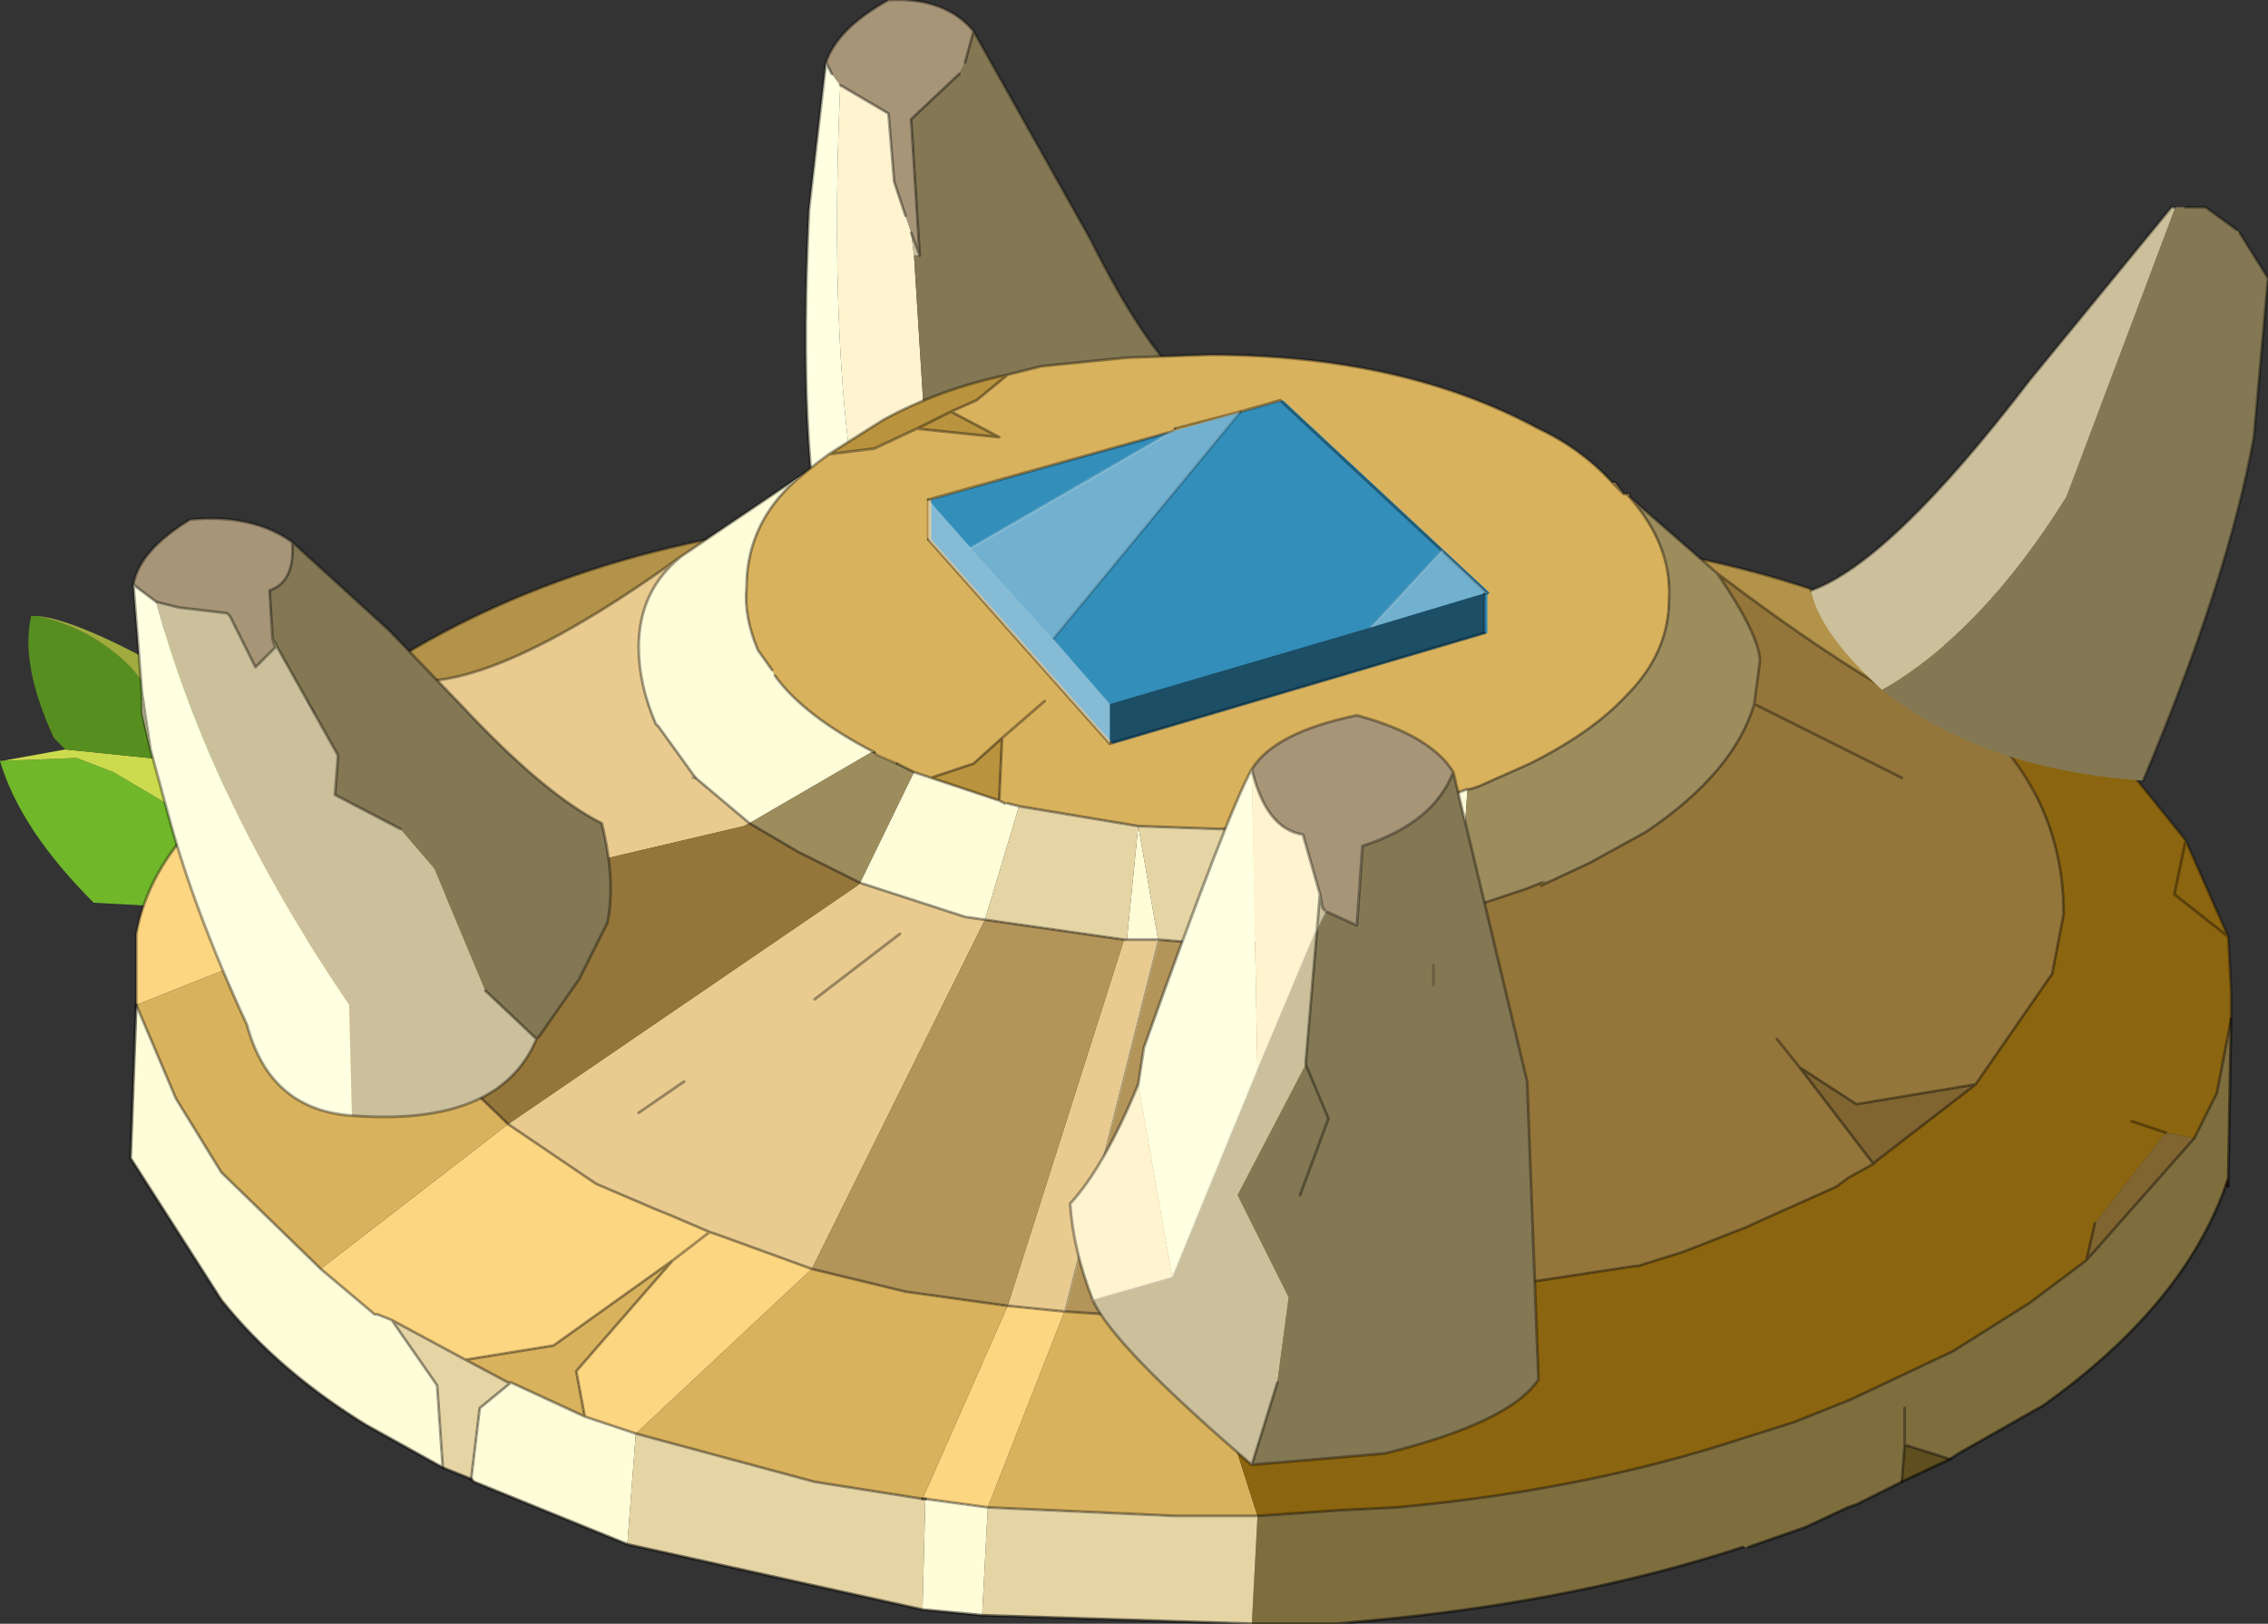 <?xml version="1.0"?>
<svg xmlns="http://www.w3.org/2000/svg" xmlns:xlink="http://www.w3.org/1999/xlink" width="39.95px" height="28.6px"><rect width="100%" height="100%" fill="#333333" stroke="none"/><g transform="matrix(1, 0, 0, 1, -255.4, -185.65)"><use xlink:href="#object-0" width="39.95" height="28.6" transform="matrix(1, 0, 0, 1, 255.4, 185.65)"/></g><defs><g transform="matrix(1, 0, 0, 1, -255.4, -185.65)" id="object-0"><path fill-rule="evenodd" fill="#a79577" stroke="none" d="M270.2 187.15L271.05 187.65L271.15 188.85L271.35 189.45L271.45 189.75L271.6 190.15L271.45 187.75L272.3 186.95L272.4 186.75L272.55 186.2Q272.05 185.6 271.05 185.65Q270.15 186.15 269.95 186.75L270.05 186.95L270.2 187.15"/><path fill-rule="evenodd" fill="#fff4cf" stroke="none" d="M271.35 189.45L271.15 188.85L271.05 187.65L270.2 187.15Q269.95 192.85 270.8 195.9L270.95 195.9L272.35 195.9L271.7 193.35L271.5 190.15L271.45 189.75L271.35 189.45"/><path fill-rule="evenodd" fill="#ffffe1" stroke="none" d="M270.2 187.15L270.05 186.95L269.95 186.75L269.65 189.35Q269.45 193.65 269.95 195.6L270.8 195.9Q269.95 192.85 270.2 187.15"/><path fill-rule="evenodd" fill="#837853" stroke="none" d="M272.55 186.2L272.4 186.75L272.3 186.95L271.45 187.75L271.6 190.15L271.5 190.15L271.7 193.35L272.35 195.9L273.9 195.55L275.3 194.3L275.35 194.3Q276.35 193.3 276.3 192.4Q275.55 191.75 274.6 189.85L272.55 186.2"/><path fill-rule="evenodd" fill="#cbc09b" stroke="none" d="M271.6 190.15L271.45 189.75L271.5 190.15L271.6 190.15"/><path fill="none" stroke="#000000" stroke-opacity="0.353" stroke-width="0.05" stroke-linecap="round" stroke-linejoin="round" d="M271.35 189.45L271.15 188.85L271.05 187.65L270.2 187.15M270.05 186.95L269.95 186.75Q270.15 186.15 271.05 185.65Q272.05 185.6 272.55 186.2L272.4 186.75M272.3 186.95L271.45 187.75L271.6 190.15L271.45 189.75M276.3 192.4Q275.55 191.75 274.6 189.85L272.55 186.2M269.95 186.75L269.65 189.35Q269.45 193.65 269.95 195.6"/><path fill-rule="evenodd" fill="#70b72a" stroke="none" d="M258.25 197.4Q258.35 195.6 258.95 194.8L259 194.85Q259.75 195.7 260 196.95L260.3 199.3L260.35 200.8L260.3 201.25L260.3 201.3L260.35 201.3L260.75 201.7L260.75 201.75L257.05 201.55Q255.75 200.25 255.4 199.05L255.45 199.05L256.75 199L257.4 199.25L258.75 200.05L259.25 200.4L259.75 200.8L259.3 200.15L258.75 199.2L258.4 198.25L258.25 197.45L258.25 197.4"/><path fill-rule="evenodd" fill="#ccdb4e" stroke="none" d="M259 194.85Q259.7 195.4 260.8 197.95Q261.15 199.75 260.45 201.05L260.75 201.7L260.35 201.3L260.3 201.3L260.3 201.25L260.35 200.8L260.3 199.3L260 196.95Q259.75 195.7 259 194.85M255.45 199.05L256.55 198.85L258.5 199.05L258.75 199.2L259.3 200.15L259.75 200.8L259.25 200.4L258.75 200.05L257.4 199.25L256.75 199L255.45 199.05"/><path fill-rule="evenodd" fill="#578e20" stroke="none" d="M256.55 198.85L256.35 198.65Q255.75 197.35 255.95 196.5L256.05 196.5Q257 196.7 257.7 197.4L258.4 198.25L258.75 199.2L258.5 199.05L256.55 198.85"/><path fill-rule="evenodd" fill="#9fab3c" stroke="none" d="M256.05 196.5Q256.7 196.55 258.25 197.4L258.25 197.45L258.4 198.25L257.7 197.4Q257 196.7 256.05 196.5"/><path fill-rule="evenodd" fill="#b39249" stroke="none" d="M260.25 198.85Q263.55 195.9 268.4 195.05L267.2 197.75L262.7 199.75L260.25 198.85"/><path fill="none" stroke="#000000" stroke-opacity="0.353" stroke-width="0.05" stroke-linecap="round" stroke-linejoin="round" d="M260.25 198.85Q263.55 195.9 268.4 195.05"/><path fill-rule="evenodd" fill="#b39249" stroke="none" d="M284.6 195.35L285.8 198.05L290.3 200.05L292.75 199.15Q289.45 196.2 284.6 195.35"/><path fill="none" stroke="#000000" stroke-opacity="0.353" stroke-width="0.05" stroke-linecap="round" stroke-linejoin="round" d="M292.75 199.15Q289.45 196.2 284.6 195.35"/><path fill-rule="evenodd" fill="#fdd681" stroke="none" d="M257.8 202.1Q258 201 258.9 200.1Q260.15 198.6 261.55 197.85L262.8 197.65Q261.2 199.2 261.6 201.55L261.7 201.8L257.8 203.35L257.8 202.6L257.8 202.1M261.05 208L264.35 205.45L265.9 206.5L266.95 206.95L267.2 207.05L267.9 207.35L267.25 207.85L267.9 207.35L268.05 207.4L269.7 208L266.6 210.9L265.7 210.6L265.55 209.8L267.25 207.85L265.15 209.35L263.6 209.6L262.3 208.9L262.05 208.8L262 208.8L261.05 208M273.15 208.65L274.15 208.75L272.8 212.2L271.7 212.05L271.65 212.05L273.15 208.65"/><path fill-rule="evenodd" fill="#d9b25d" stroke="none" d="M257.8 203.35L261.7 201.8L262.55 203.55L262.85 203.9L262.85 203.95L263 204.15L264.35 205.45L261.05 208L259.3 206.3L258.5 205L257.8 203.35M269.55 194L269.8 193.8L270 193.65L270.8 193.55L271.55 193.2L273 193.35L272.15 192.9L272.6 192.7L273.15 192.25L273.75 192.1L275.25 191.95L276.7 191.9Q280.1 191.9 282.5 193.2Q283.25 193.55 283.8 194.15L284 194.35L284.05 194.35L284.1 194.4Q284.85 195.25 284.8 196.2Q284.8 197.15 284.05 197.9Q283.45 198.55 282.35 199.1L281.45 199.5L281.3 199.55L281.25 199.55Q279.6 200.15 277.55 200.25L277.5 200.25L276.85 200.25L275.45 200.2L273.35 199.85L273.15 199.8L273.1 199.8L273 199.75L273.05 198.65L272.55 199.1L271.8 199.35L271.5 199.25L271.2 199.1L270.85 198.95L270.8 198.9Q269.55 198.25 269.05 197.55L269 197.45L268.75 197.1Q268.5 196.5 268.55 196Q268.55 194.8 269.55 194M273.8 198L273.05 198.65L273.8 198M276.55 208.9L276.45 208.9L277.55 212.35L276.1 212.35L272.8 212.2L274.15 208.75L276.45 208.9L276.55 208.9M271.65 212.05L269.75 211.75L266.6 210.9L269.7 208L271.35 208.4L273.15 208.65L271.65 212.05M265.7 210.6L264.4 210L264.35 210L263.6 209.6L265.15 209.35L267.25 207.85L265.55 209.8L265.7 210.6"/><path fill-rule="evenodd" fill="#e9cb8f" stroke="none" d="M261.7 201.8L261.6 201.55Q261.2 199.2 262.8 197.65Q264.35 197.65 267.4 195.45Q266.65 196.05 266.65 197.05Q266.65 197.7 266.95 198.4L267 198.45L267.65 199.35L268.6 200.15L268.5 200.2L261.7 201.8M267.6 199.35L267.65 199.35L267.6 199.35M267.9 207.35L267.2 207.05L266.95 206.95L265.9 206.5L264.35 205.45L270.5 201.25L270.55 201.2L272.4 201.8L272.75 201.85L269.7 208L268.05 207.4L267.9 207.35M267.45 204.7L266.65 205.25L267.45 204.7M275.25 202.2L275.8 202.2L274.15 208.75L273.15 208.65L275.2 202.2L275.25 202.2M271.25 202.1L269.75 203.25L271.25 202.1"/><path fill-rule="evenodd" fill="#fffcd8" stroke="none" d="M267.4 195.45L269.55 194Q268.55 194.8 268.55 196Q268.5 196.5 268.75 197.1L269 197.45L269.05 197.55Q269.55 198.25 270.8 198.9L270.75 198.9L268.6 200.15L267.65 199.35L267 198.45L266.95 198.4Q266.65 197.7 266.65 197.05Q266.65 196.05 267.4 195.45M272.7 214.1L271.65 214L271.7 212.05L272.8 212.2L272.7 214.1M266.45 212.85L263.75 211.75L263.7 211.7L263.85 210.45L264.4 210L265.7 210.6L266.6 210.9L266.45 212.85M263.2 211.5L261.85 210.75Q260.3 209.8 259.3 208.55L257.7 206.05L257.8 203.35L258.5 205L259.3 206.3L261.05 208L262 208.8L262.05 208.8L262.3 208.9L263.1 210.05L263.2 211.5M271.5 199.25L271.8 199.35L273 199.75L273.1 199.8L273.15 199.8L273.35 199.85L272.75 201.85L272.4 201.8L270.55 201.2L271.5 199.25M277.55 200.25Q279.6 200.15 281.25 199.55L281.1 201.7L277.5 202.25L277.55 200.25M275.25 202.2L275.45 200.2L275.8 202.2L275.25 202.2"/><path fill-rule="evenodd" fill="#ba933e" stroke="none" d="M270 193.65L270.95 193.05Q271.95 192.5 273.15 192.25L272.6 192.7L272.15 192.9L271.55 193.2L272.15 192.9L273 193.35L271.55 193.2L270.8 193.55L270 193.65M271.8 199.35L272.55 199.1L273.05 198.65L273 199.75L271.8 199.35"/><path fill-rule="evenodd" fill="#cdac63" stroke="none" d="M283.8 194.15L283.85 194.15L284 194.35L283.8 194.15M284.05 194.35L284.1 194.35L284.1 194.4L284.05 194.35"/><path fill-rule="evenodd" fill="#9d8d5d" stroke="none" d="M284.1 194.4L285.65 195.75Q286.4 196.85 286.4 197.3L286.3 198.05Q285.95 199.25 284.4 200.3L283.4 200.85L282.65 201.2L282.55 201.2L282.3 201.3L281.1 201.7L281.25 199.55L281.3 199.55L281.45 199.5L282.35 199.1Q283.45 198.55 284.05 197.9Q284.8 197.15 284.8 196.2Q284.85 195.25 284.1 194.4M270.8 198.9L270.85 198.95L271.2 199.1L271.5 199.25L270.55 201.2L269.45 200.65L268.6 200.15L270.75 198.9L270.8 198.9"/><path fill-rule="evenodd" fill="#94763a" stroke="none" d="M285.65 195.75Q288.95 198.25 290.55 198.65Q291.75 199.95 291.75 201.75L291.55 202.8L290.2 204.75L288.1 205.1L287.1 204.45L286.7 203.95L287.1 204.45L288.4 206.15L287.95 206.4L287.75 206.55L286.3 207.2L286.2 207.25L285.05 207.7L284.25 207.95L284.2 207.95L278.25 208.85L278.2 208.85L276.55 208.9L276.45 208.9L276.4 202.25L276.7 202.25L277.5 202.25L281.1 201.7L282.3 201.3L282.55 201.2L282.55 201.25L282.65 201.2L283.4 200.85L284.4 200.3Q285.95 199.25 286.3 198.05L286.4 197.3Q286.4 196.85 285.65 195.75M264.35 205.45L263 204.15L262.85 203.95L262.85 203.9L262.55 203.55L261.7 201.8L268.5 200.2L268.6 200.15L269.45 200.65L270.55 201.2L270.5 201.25L264.35 205.45M288.9 199.35L286.3 198.05L288.9 199.35"/><path fill-rule="evenodd" fill="#8c6510" stroke="none" d="M290.55 198.65L292.65 198.9L293.9 200.45L294.65 202.15L294.7 203.1L294.7 203.6L294.45 204.9L294.05 205.7L293.55 205.6L292.3 207.2L292.15 207.85L291.15 208.6L289.8 209.45L288 210.3L287 210.7L286.05 211Q283.3 211.9 280 212.2L279 212.25L277.55 212.35L276.45 208.9L276.55 208.9L278.2 208.85L278.25 208.85L284.2 207.95L284.25 207.95L285.05 207.7L286.2 207.25L286.3 207.2L287.75 206.55L287.95 206.4L288.4 206.15L288.45 206.1L290.2 204.75L291.55 202.8L291.75 201.75Q291.75 199.95 290.55 198.65M293.9 200.45L293.7 201.4L294.65 202.15L293.7 201.4L293.9 200.45M292.95 205.4L293.55 205.6L292.95 205.4"/><path fill-rule="evenodd" fill="#7e6e3e" stroke="none" d="M294.7 203.6L294.65 206.4L294.6 206.55Q293.85 208.65 291.4 210.4L289.9 211.25L289.75 211.35L288.95 211.1L288.9 211.75L288.1 212.15L287.95 212.2L287.2 212.55L286.2 212.9L286.1 212.9Q283.35 213.8 280 214.15L278.95 214.25L277.45 214.25L277.55 212.35L279 212.25L280 212.2Q283.3 211.9 286.05 211L287 210.7L288 210.3L289.8 209.45L291.15 208.6L292.15 207.85L294.05 205.7L294.45 204.9L294.7 203.6M288.95 210.45L288.95 211.1L288.95 210.45"/><path fill-rule="evenodd" fill="#2c1800" stroke="none" d="M294.65 206.4L294.65 206.55L294.6 206.55L294.65 206.4"/><path fill-rule="evenodd" fill="#5f4f1f" stroke="none" d="M289.75 211.35L288.9 211.75L288.95 211.1L289.75 211.35"/><path fill-rule="evenodd" fill="#e5d5a5" stroke="none" d="M277.45 214.25L272.7 214.1L272.8 212.2L276.1 212.35L277.55 212.35L277.45 214.25M271.65 214L266.45 212.85L266.6 210.9L269.75 211.75L271.65 212.05L271.7 212.05L271.65 214M263.7 211.7L263.2 211.5L263.1 210.05L262.3 208.9L263.6 209.6L264.35 210L264.4 210L263.85 210.45L263.7 211.7M275.45 200.2L276.85 200.25L277.5 200.25L277.55 200.25L277.5 202.25L276.7 202.25L276.4 202.25L275.8 202.2L275.45 200.2L273.35 199.85L272.75 201.85L275.2 202.2L275.25 202.2L275.45 200.2"/><path fill-rule="evenodd" fill="#7f5602" stroke="none" d="M267.65 199.35L267.6 199.35L267.65 199.35"/><path fill-rule="evenodd" fill="#b39559" stroke="none" d="M269.7 208L272.75 201.85L275.2 202.2L273.15 208.65L271.35 208.4L269.7 208M274.15 208.75L275.8 202.2L276.4 202.25L276.45 208.9L274.15 208.75"/><path fill-rule="evenodd" fill="#ab9135" stroke="none" d="M282.65 201.2L282.55 201.25L282.55 201.2L282.65 201.2"/><path fill-rule="evenodd" fill="#806531" stroke="none" d="M288.4 206.15L287.1 204.45L288.1 205.1L290.2 204.75L288.45 206.1L288.4 206.15M292.15 207.85L292.3 207.2L293.55 205.6L294.05 205.7L292.15 207.85"/><path fill-rule="evenodd" fill="#ead8b4" stroke="none" d="M271.65 212.05L271.7 212.05L271.65 212.05"/><path fill="none" stroke="#000000" stroke-opacity="0.353" stroke-width="0.05" stroke-linecap="round" stroke-linejoin="round" d="M262.8 197.65L261.55 197.85Q260.15 198.6 258.9 200.1Q258 201 257.8 202.1L257.8 202.6L257.8 203.35L258.5 205L259.3 206.3L261.05 208L262 208.8L262.05 208.8L262.3 208.9L263.6 209.6L265.15 209.35L267.25 207.85L267.9 207.35L267.2 207.05L266.95 206.95L265.9 206.5L264.35 205.45L263 204.15L262.85 203.95L262.85 203.9L262.55 203.55L261.7 201.8L261.6 201.55Q261.2 199.2 262.8 197.65Q264.35 197.65 267.4 195.45L269.55 194L269.8 193.8L270 193.65L270.95 193.05Q271.95 192.5 273.15 192.25L273.75 192.1L275.25 191.95L276.7 191.9Q280.1 191.9 282.5 193.2Q283.25 193.55 283.8 194.15L283.85 194.15L284 194.35L284.05 194.35L284.1 194.35L284.1 194.4L285.65 195.75Q288.95 198.25 290.55 198.65Q291.75 199.95 291.75 201.75L291.55 202.8L290.2 204.75L288.1 205.1L287.1 204.45L286.7 203.95M292.65 198.9L293.9 200.45L294.65 202.15L294.7 203.1L294.7 203.6L294.45 204.9L294.05 205.7L292.15 207.85L292.3 207.2M268.6 200.15L267.65 199.35L267 198.45L266.95 198.4Q266.65 197.7 266.65 197.05Q266.65 196.05 267.4 195.45M271.55 193.2L272.15 192.9L272.6 192.7L273.15 192.25M272.15 192.9L273 193.35L271.55 193.2L270.8 193.55L270 193.65M269.05 197.55Q269.55 198.25 270.8 198.9M271.2 199.1L271.5 199.25L271.8 199.35L272.55 199.1L273.05 198.65L273.8 198M269.55 194Q268.55 194.8 268.55 196Q268.5 196.5 268.75 197.1L269 197.45M270.55 201.2L269.45 200.65L268.6 200.15M266.65 205.25L267.45 204.7M267.9 207.35L268.05 207.4L269.7 208L271.35 208.4L273.15 208.65L274.15 208.75L276.45 208.9L276.55 208.9L278.2 208.85L278.25 208.85L284.2 207.95L284.25 207.95L285.05 207.7L286.2 207.25L286.3 207.2L287.75 206.55L287.95 206.4L288.4 206.15L287.1 204.45M272.75 201.85L272.4 201.8L270.55 201.2M275.45 200.2L276.85 200.25L277.5 200.25L277.55 200.25Q279.6 200.15 281.25 199.55L281.3 199.55L281.45 199.5L282.35 199.1Q283.45 198.55 284.05 197.9Q284.8 197.15 284.8 196.2Q284.85 195.25 284.1 194.4L284.05 194.35M273.15 199.8L273.35 199.85L275.45 200.2M275.25 202.2L275.8 202.2L276.4 202.25L276.7 202.25L277.5 202.25L281.1 201.7L282.3 201.3L282.55 201.2L282.65 201.2L282.55 201.25M273 199.75L273.1 199.8M273.05 198.65L273 199.75L271.8 199.35M275.2 202.2L272.75 201.85M275.25 202.2L275.2 202.2M269.75 203.25L271.25 202.1M284 194.35L283.8 194.15M285.65 195.75Q286.4 196.85 286.4 197.3L286.3 198.05L288.9 199.35M282.65 201.2L283.4 200.85L284.4 200.3Q285.95 199.25 286.3 198.05M288.45 206.1L288.4 206.15M290.2 204.75L288.45 206.1M294.65 202.15L293.7 201.4L293.9 200.45M293.55 205.6L292.95 205.4M292.15 207.85L291.15 208.6L289.8 209.45L288 210.3L287 210.7L286.05 211Q283.3 211.9 280 212.2L279 212.25L277.55 212.35L276.1 212.35L272.8 212.2L271.7 212.05M289.75 211.35L288.95 211.1L288.9 211.75M288.95 211.1L288.95 210.45M271.65 212.05L269.75 211.75L266.6 210.9L265.7 210.6L264.4 210L263.85 210.45L263.7 211.7M267.25 207.85L265.55 209.8L265.7 210.6M264.4 210L264.35 210L263.6 209.6M262.3 208.9L263.1 210.05L263.2 211.5"/><path fill="none" stroke="#000000" stroke-opacity="0.502" stroke-width="0.05" stroke-linecap="round" stroke-linejoin="round" d="M294.7 203.6L294.65 206.4L294.65 206.55M294.6 206.55Q293.85 208.65 291.4 210.4L289.9 211.25L289.75 211.35L288.9 211.75L288.1 212.15L287.95 212.2L287.2 212.55L286.2 212.9M286.1 212.9Q283.35 213.8 280 214.15L278.95 214.25L277.45 214.25L272.7 214.1L271.65 214L266.45 212.85L263.75 211.75L263.7 211.7L263.2 211.5L261.85 210.75Q260.3 209.8 259.3 208.55L257.7 206.05L257.8 203.35M294.65 206.4L294.6 206.55M271.7 212.05L271.65 212.05"/><path fill="none" stroke="#000000" stroke-opacity="0.2" stroke-width="0.05" stroke-linecap="round" stroke-linejoin="round" d="M267.65 199.35L267.6 199.35M270.8 198.9L270.85 198.95L271.2 199.1"/><path fill="none" stroke="#cccccc" stroke-opacity="0.2" stroke-width="0.05" stroke-linecap="round" stroke-linejoin="round" d="M274.15 208.75L275.8 202.2"/><path fill-rule="evenodd" fill="#837853" stroke="none" d="M294.8 189.7L294.85 189.75L295.35 190.55L295.1 193.35Q294.65 195.85 293.15 199.4Q290.3 199.2 288.55 197.8Q290.3 196.8 291.8 194.4L293.7 189.35L293.7 189.3L293.9 189.3L294.25 189.3L294.8 189.7"/><path fill-rule="evenodd" fill="#cbc09b" stroke="none" d="M288.55 197.8Q287.45 196.8 287.3 196.05Q288.7 195.55 291.15 192.35L293.65 189.3L293.7 189.3L293.7 189.35L291.8 194.4Q290.3 196.8 288.55 197.8"/><path fill="none" stroke="#000000" stroke-opacity="0.353" stroke-width="0.05" stroke-linecap="round" stroke-linejoin="round" d="M294.85 189.75L295.35 190.55L295.1 193.35Q294.65 195.85 293.15 199.4M287.3 196.05Q288.7 195.55 291.15 192.35L293.65 189.3L293.7 189.3M293.9 189.3L294.25 189.3L294.8 189.7"/><path fill-rule="evenodd" fill="#a79577" stroke="none" d="M277.45 199.2Q277.85 198.55 279.3 198.25Q280.6 198.6 281 199.25Q280.65 200.15 279.4 200.55L279.3 201.95L278.75 201.7L278.7 201.65L278.65 201.4L278.35 200.35Q277.7 200.25 277.45 199.2"/><path fill-rule="evenodd" fill="#fff4cf" stroke="none" d="M277.45 199.2Q277.7 200.25 278.35 200.35L278.65 201.4L278.6 202L277.55 204.5L277.45 199.2M274.65 208.55Q274.3 207.65 274.25 206.85Q274.85 206.2 275.45 204.75L276.05 208.15L274.65 208.55"/><path fill-rule="evenodd" fill="#cbc09b" stroke="none" d="M278.65 201.4L278.7 201.65L278.75 201.7L278.6 202L277.55 204.5L276.05 208.15L274.65 208.55Q275 209.35 277.45 211.45L277.9 210L278.1 208.5L277.2 206.7L278.4 204.4L278.4 204.35L278.6 202L278.65 201.4"/><path fill-rule="evenodd" fill="#837853" stroke="none" d="M278.75 201.7L279.3 201.95L279.4 200.55Q280.65 200.15 281 199.25L282.3 204.7L282.5 209.95Q282 210.7 279.8 211.25L277.45 211.45L277.9 210L278.1 208.5L277.2 206.7L278.4 204.4L278.4 204.35L278.6 202L278.75 201.7M280.65 203L280.65 202.65L280.65 203M278.3 206.7L278.8 205.35L278.4 204.4L278.8 205.35L278.3 206.7"/><path fill-rule="evenodd" fill="#ffffe1" stroke="none" d="M275.45 204.75L275.55 204.1Q277.05 199.9 277.45 199.2L277.55 204.5L276.05 208.15L275.45 204.75"/><path fill="none" stroke="#000000" stroke-opacity="0.353" stroke-width="0.05" stroke-linecap="round" stroke-linejoin="round" d="M281 199.25Q280.6 198.6 279.3 198.25Q277.85 198.55 277.45 199.2Q277.7 200.25 278.35 200.35L278.65 201.4L278.7 201.65L278.75 201.7L279.3 201.95L279.4 200.55Q280.65 200.15 281 199.25L282.3 204.7L282.5 209.95Q282 210.7 279.8 211.25L277.45 211.45Q275 209.35 274.65 208.55Q274.3 207.65 274.25 206.85Q274.85 206.2 275.45 204.75L275.55 204.1Q277.05 199.9 277.45 199.2M278.6 202L278.65 201.4M278.6 202L278.4 204.35L278.4 204.4L278.8 205.35L278.3 206.7M277.45 211.45L277.9 210"/><path fill="none" stroke="#cccccc" stroke-opacity="0.2" stroke-width="0.05" stroke-linecap="round" stroke-linejoin="round" d="M277.55 204.5L278.6 202L278.75 201.7M276.05 208.15L277.55 204.5M276.05 208.15L274.65 208.55"/><path fill="none" stroke="#000000" stroke-opacity="0.2" stroke-width="0.05" stroke-linecap="round" stroke-linejoin="round" d="M280.65 202.65L280.65 203"/><path fill-rule="evenodd" fill="#338eb9" stroke="none" d="M271.8 194.45L278 192.7L281.65 196.1L281.6 196.1L281.6 196.8L275 198.75L271.8 195.15L271.8 194.45"/><path fill="none" stroke="#000000" stroke-opacity="0.353" stroke-width="0.05" stroke-linecap="round" stroke-linejoin="round" d="M277.25 192.9L276.1 193.2M280.8 195.35L277.95 192.7L277.25 192.9M281.55 196.1L281.6 196.1L280.8 195.35M271.75 195.15L274.95 198.75L281.55 196.8M276.05 193.25L271.75 194.45"/><path fill="none" stroke="#000000" stroke-opacity="0.2" stroke-width="0.05" stroke-linecap="round" stroke-linejoin="round" d="M276.1 193.2L276.05 193.25M277.25 192.9L273.95 196.9M281.55 196.8L281.55 196.1M271.75 194.45L271.75 195.15"/><path fill="none" stroke="#e1e1e1" stroke-opacity="0.2" stroke-width="0.05" stroke-linecap="round" stroke-linejoin="round" d="M276.05 193.25L272.5 195.3"/><path fill="none" stroke="#cccccc" stroke-opacity="0.2" stroke-width="0.05" stroke-linecap="round" stroke-linejoin="round" d="M280.8 195.35L279.55 196.7"/><path fill-rule="evenodd" fill="#ffffff" fill-opacity="0.302" stroke="none" d="M272.5 195.3L276.05 193.25L277.25 192.9L273.95 196.9L272.5 195.3M279.55 196.7L280.8 195.35L281.6 196.1L281.55 196.1L279.55 196.7"/><path fill-rule="evenodd" fill="#ffffff" fill-opacity="0.4" stroke="none" d="M272.5 195.3L273.95 196.9L274.95 198.05L274.95 198.75L271.75 195.15L271.75 194.45L272.5 195.3"/><path fill-rule="evenodd" fill="#000000" fill-opacity="0.451" stroke="none" d="M274.95 198.05L279.55 196.7L281.55 196.1L281.55 196.8L274.95 198.75L274.95 198.05"/><path fill-rule="evenodd" fill="#cbc09b" stroke="none" d="M258.15 196.25L258.55 196.35L259.4 196.45L259.45 196.5L259.9 197.4L260.25 197.05L260.2 196.9L261.35 198.95L261.35 199L261.3 199.65L262.45 200.25L263.05 200.95L263.95 203.1L264.85 203.95Q264.2 205.5 261.6 205.3L261.55 203.35Q259.1 199.75 258.15 196.25"/><path fill-rule="evenodd" fill="#a79577" stroke="none" d="M260.2 196.9L260.25 197.05L259.9 197.4L259.45 196.5L259.4 196.45L258.55 196.35L258.15 196.25L257.75 195.95Q257.85 195.35 258.75 194.8Q259.85 194.7 260.55 195.2Q260.6 195.9 260.15 196.05L260.2 196.9"/><path fill-rule="evenodd" fill="#ffffe1" stroke="none" d="M258.15 196.25Q259.1 199.75 261.55 203.35L261.6 205.3Q260.15 205.2 259.75 203.7Q258.8 201.65 258.35 199.95L258.05 198.85L257.9 197.85L257.75 195.95L258.15 196.25"/><path fill-rule="evenodd" fill="#837853" stroke="none" d="M264.85 203.95L263.95 203.1L263.05 200.95L262.45 200.25L261.3 199.65L261.35 199L261.35 198.95L260.2 196.9L260.15 196.05Q260.6 195.9 260.55 195.2L262.25 196.75L263.55 198.1Q265 199.65 266 200.15Q266.25 201.15 266.1 201.9L265.6 202.9L264.9 203.9L264.85 203.95"/><path fill-rule="evenodd" fill="#fff4cf" stroke="none" d="M257.9 197.85L258.05 198.85L257.9 198.2L257.9 197.85"/><path fill="none" stroke="#000000" stroke-opacity="0.353" stroke-width="0.05" stroke-linecap="round" stroke-linejoin="round" d="M260.2 196.9L260.25 197.05L259.9 197.4L259.45 196.5L259.4 196.45L258.55 196.35L258.15 196.25L257.75 195.95Q257.85 195.35 258.75 194.8Q259.85 194.7 260.55 195.2Q260.6 195.9 260.15 196.05L260.2 196.9L261.35 198.95L261.35 199L261.3 199.65L262.45 200.25M261.6 205.3Q264.2 205.5 264.85 203.95L263.95 203.1M257.9 197.85L258.05 198.85L258.35 199.95Q258.8 201.65 259.75 203.7Q260.15 205.2 261.6 205.3M258.05 198.85L257.9 198.2L257.9 197.85L257.75 195.95M260.55 195.2L262.25 196.75L263.55 198.1Q265 199.65 266 200.15Q266.25 201.15 266.1 201.9L265.6 202.9L264.9 203.9L264.85 203.95"/></g></defs></svg>
